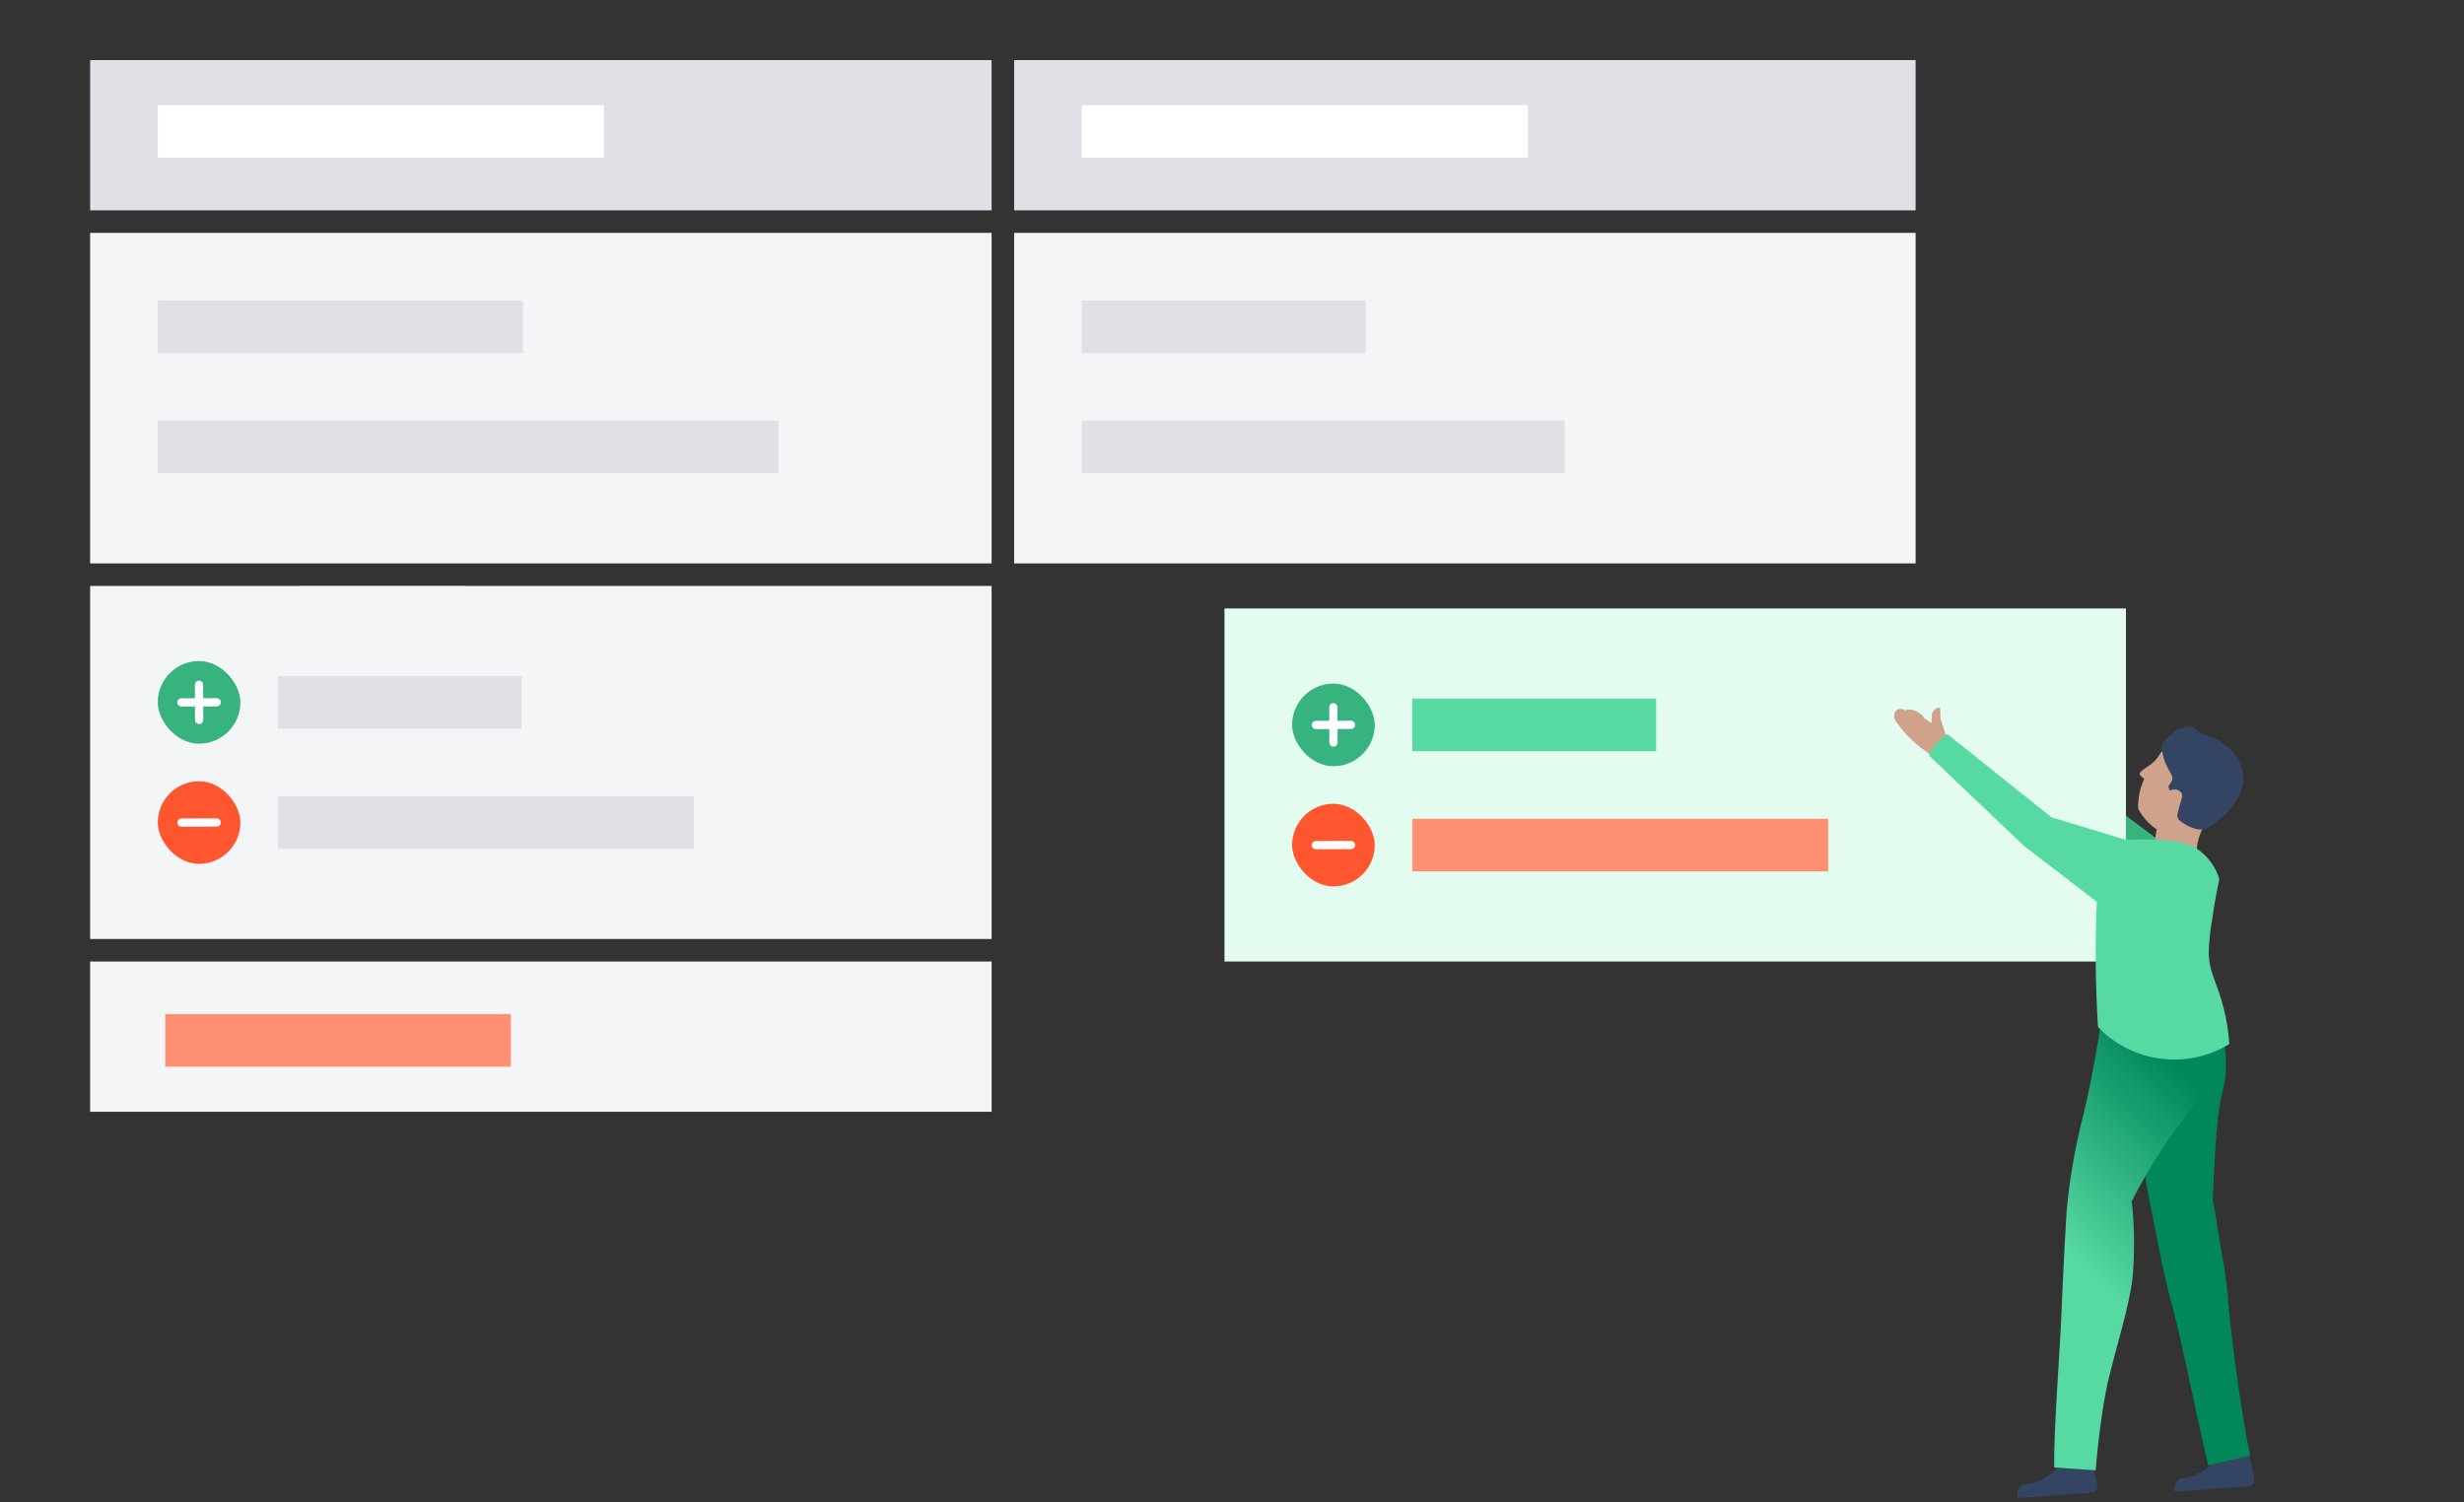 <svg xmlns="http://www.w3.org/2000/svg" width="328" height="200" viewBox="0 0 328 200">
  <rect x="0" y="0" width="328" height="200" fill="#333333" stroke="none"/>
  <defs>
    <linearGradient id="decision-step3-a" x1="21.769%" x2="70.644%" y1="12.07%" y2="52.868%">
      <stop offset="0%" stop-color="#00875A"/>
      <stop offset="100%" stop-color="#57D9A3"/>
    </linearGradient>
  </defs>
  <g fill="none" fill-rule="evenodd">
    <rect width="120" height="44" x="12" y="31" fill="#F4F5F7"/>
    <rect width="21" height="12" x="40.5" y="78.5" fill="#D8D8D8" stroke="#979797"/>
    <rect width="120" height="20" x="12" y="8" fill="#DFE1E6" transform="matrix(1 0 0 -1 0 36)"/>
    <rect width="48.6" height="7" x="21" y="40" fill="#DFE1E6"/>
    <rect width="82.636" height="7" x="21" y="56" fill="#DFE1E6"/>
    <rect width="120" height="20" x="12" y="128" fill="#F4F5F7"/>
    <rect width="59.4" height="7" x="21" y="14" fill="#FFF"/>
    <rect width="46" height="7" x="22" y="135" fill="#FF8F73"/>
    <rect width="120" height="44" x="135" y="31" fill="#F4F5F7"/>
    <rect width="120" height="20" x="135" y="8" fill="#DFE1E6" transform="matrix(1 0 0 -1 0 36)"/>
    <g transform="matrix(-1 0 0 1 293 87)">
      <path fill="#CEA28B" fill-rule="nonzero" d="M23.487,7.629 C23.953,7.084 24.381,6.507 24.769,5.904 C25.643,4.537 26.304,3.046 26.73,1.481 C26.953,0.899 26.672,0.245 26.096,0.007 C25.723,-0.036 25.356,0.128 25.138,0.434 C24.943,0.433 24.749,0.463 24.563,0.523 C23.816,0.865 23.271,1.535 23.088,2.336 L22.44,3.177 L22.101,2.307 C21.983,2.013 21.748,1.783 21.452,1.673 C21.209,1.584 20.943,1.584 20.7,1.673 L21.142,3.014 L21.29,6.568 L23.487,7.629 Z"/>
      <path fill="#36B37E" d="M1.0906831e-12,29.081 L11.928,20.132 L21.01,5.241 C22.241,5.504 23.362,6.136 24.224,7.054 L16.572,22.432 L6.531,38.207 C5.745,36.979 4.91,35.725 4.025,34.448 C2.683,32.531 1.327,30.718 1.0906831e-12,29.081 Z"/>
    </g>
    <rect width="37.8" height="7" x="144" y="40" fill="#DFE1E6"/>
    <rect width="64.273" height="7" x="144" y="56" fill="#DFE1E6"/>
    <rect width="120" height="47" x="163" y="81" fill="#E3FCEF"/>
    <rect width="32.455" height="7" x="188" y="93" fill="#57D9A3"/>
    <rect width="55.364" height="7" x="188" y="109" fill="#FF8F73"/>
    <rect width="59.4" height="7" x="144" y="14" fill="#FFF"/>
    <rect width="11" height="11" fill="#36B37E" rx="5.5" transform="translate(172 91)"/>
    <g transform="translate(172 107)">
      <rect width="11" height="11" fill="#FF5630" rx="5.5"/>
      <path fill="#FFF" stroke="#FFF" stroke-width=".8" d="M5.649,5.352 L5.352,5.351 L3.149,5.344 C3.067,5.344 3,5.41 3,5.492 C3,5.574 3.066,5.641 3.148,5.641 L5.351,5.648 L5.648,5.649 L7.851,5.656 C7.933,5.656 8,5.59 8,5.508 C8,5.426 7.934,5.359 7.852,5.359 L5.649,5.352 Z" transform="matrix(1 0 0 -1 0 11)"/>
    </g>
    <path fill="#FFF" stroke="#FFF" stroke-width=".8" d="M179.852,96.359 L177.649,96.352 L177.656,94.149 C177.656,94.067 177.59,94 177.508,94 L177.507,94 C177.426,94 177.359,94.066 177.359,94.148 L177.352,96.351 L175.149,96.344 L175.148,96.344 C175.067,96.344 175,96.41 175,96.492 C175,96.574 175.066,96.641 175.148,96.641 L177.351,96.648 L177.344,98.851 C177.344,98.933 177.41,99 177.492,99 L177.493,99 C177.574,99 177.641,98.934 177.641,98.852 L177.648,96.649 L179.851,96.656 L179.852,96.656 C179.933,96.656 180,96.59 180,96.508 C180,96.426 179.934,96.359 179.852,96.359" transform="matrix(1 0 0 -1 0 193)"/>
    <rect width="120" height="47" x="12" y="78" fill="#F4F5F7"/>
    <rect width="32.455" height="7" x="37" y="90" fill="#DFE1E6"/>
    <rect width="55.364" height="7" x="37" y="106" fill="#DFE1E6"/>
    <rect width="11" height="11" fill="#36B37E" rx="5.5" transform="translate(21 88)"/>
    <g transform="translate(21 104)">
      <rect width="11" height="11" fill="#FF5630" rx="5.5"/>
      <path fill="#FFF" stroke="#FFF" stroke-width=".8" d="M5.649,5.352 L5.352,5.351 L3.149,5.344 C3.067,5.344 3,5.41 3,5.492 C3,5.574 3.066,5.641 3.148,5.641 L5.351,5.648 L5.648,5.649 L7.851,5.656 C7.933,5.656 8,5.59 8,5.508 C8,5.426 7.934,5.359 7.852,5.359 L5.649,5.352 Z" transform="matrix(1 0 0 -1 0 11)"/>
    </g>
    <path fill="#FFF" stroke="#FFF" stroke-width=".8" d="M28.852,93.359 L26.649,93.352 L26.656,91.149 C26.656,91.067 26.59,91 26.508,91 L26.507,91 C26.426,91 26.359,91.066 26.359,91.148 L26.352,93.351 L24.149,93.344 L24.148,93.344 C24.067,93.344 24,93.41 24,93.492 C24,93.574 24.066,93.641 24.148,93.641 L26.351,93.648 L26.344,95.851 C26.344,95.933 26.41,96 26.492,96 L26.493,96 C26.574,96 26.641,95.934 26.641,95.852 L26.648,93.649 L28.851,93.656 L28.852,93.656 C28.933,93.656 29,93.59 29,93.508 C29,93.426 28.934,93.359 28.852,93.359" transform="matrix(1 0 0 -1 0 187)"/>
    <g transform="matrix(-1 0 0 1 321 85)">
      <g fill-rule="nonzero" transform="rotate(20 20.657 123.583)">
        <path fill="#CEA28B" d="M23.91,7.767 C24.384,7.211 24.82,6.625 25.216,6.01 C26.105,4.619 26.778,3.101 27.212,1.508 C27.439,0.915 27.153,0.249 26.566,0.007 C26.186,-0.037 25.812,0.13 25.591,0.442 C25.392,0.441 25.194,0.471 25.005,0.532 C24.245,0.88 23.69,1.563 23.504,2.378 L22.844,3.234 L22.499,2.348 C22.38,2.05 22.14,1.815 21.838,1.703 C21.591,1.612 21.32,1.612 21.073,1.703 L21.523,3.069 L21.673,6.686 L23.91,7.767 Z"/>
        <path fill="#57D9A3" d="M1.11033505e-12,29.605 L12.142,20.494 L21.388,5.335 C22.641,5.603 23.783,6.247 24.66,7.181 L16.87,22.836 L6.649,38.896 C5.849,37.645 4.998,36.369 4.098,35.068 C2.732,33.117 1.351,31.271 1.11033505e-12,29.605 Z"/>
      </g>
      <path fill="#344563" fill-rule="nonzero" d="M41.917,109.591 C41.917,110.282 41.917,111.092 42.007,111.798 C42.09,112.765 42.225,113.727 42.412,114.679 C42.455,114.893 42.584,115.079 42.769,115.193 C42.954,115.307 43.179,115.338 43.388,115.28 L52.919,112.563 C52.856,112.099 52.613,111.679 52.244,111.392 C51.733,111.047 51.163,111.242 50.457,111.392 C49.047,111.486 47.639,111.184 46.39,110.522 C45.643,110.108 44.993,109.54 44.484,108.856 L41.917,109.591 Z" transform="rotate(20 47.418 112.082)"/>
      <path fill="#344563" fill-rule="nonzero" d="M20.998,108.735 C20.998,109.426 20.998,110.236 21.088,110.942 C21.171,111.909 21.306,112.871 21.494,113.824 C21.536,114.037 21.665,114.223 21.85,114.337 C22.035,114.451 22.26,114.482 22.469,114.424 L32,111.707 C31.937,111.244 31.694,110.823 31.325,110.537 C30.814,110.191 30.244,110.386 29.538,110.537 C28.128,110.63 26.72,110.328 25.471,109.666 C24.724,109.252 24.075,108.685 23.565,108 L20.998,108.735 Z" transform="rotate(20 26.5 111.226)"/>
      <path fill="#00875A" d="M42.476,46.545 C41.608,46.65 40.759,46.878 39.954,47.221 C36.547,48.721 34.836,51.903 33.215,55.07 L32.93,55.626 C32.175,57.199 31.692,58.889 31.504,60.624 C31.309,62.125 30.378,65.727 27.316,74.132 C26.536,75.138 24.633,78.556 23.372,80.523 C22.169,82.404 21.077,84.354 20.1,86.361 C17.79,90.886 12.847,99.48 10.008,103.693 C11.771,104.93 13.093,105.858 13.974,106.477 C14.134,106.589 14.373,106.756 14.691,106.98 C18.699,101.337 24.392,92.65 26.689,89.648 C30.231,84.98 32.089,81.847 34.236,78.635 C36.607,75.093 38.153,72.331 41.125,66.943 C42.851,63.836 45.087,59.678 47.609,54.71 C46.413,54.346 45.329,53.685 44.457,52.789 C42.929,51.09 42.207,48.815 42.476,46.545 Z" transform="rotate(-22 28.809 76.763)"/>
      <g fill-rule="nonzero" transform="translate(22.378 11.712)">
        <path fill="#CEA28B" d="M13.794,6.373 C13.731,6.499 13.643,6.608 13.536,6.694 C13.43,6.8 13.311,6.89 13.182,6.964 C13.759,8.197 14.041,9.559 14.003,10.933 C13.715,11.477 13.364,11.982 12.957,12.435 C12.062,13.488 10.876,14.221 9.564,14.529 C8.166,14.743 6.741,14.445 5.528,13.685 C4.772,13.28 0.816,11.135 1.009,7.285 C1.344,3.932 4.021,1.375 7.232,1.342 C8.435,1.407 9.576,1.922 10.449,2.794 C11.269,3.722 11.285,4.297 12.443,5.141 C13.054,5.546 13.89,6.053 13.794,6.373 Z"/>
        <path fill="#CEA28B" d="M3.871,11.608 C5.537,13.083 6.404,15.325 6.187,17.602 C7.527,18.098 8.998,18.026 10.288,17.4 C10.906,17.077 11.454,16.623 11.896,16.066 L11.317,12.233 L3.871,11.608 Z"/>
        <path fill="#344563" d="M8.209,9.577 L8.755,11.582 C8.852,11.93 8.735,12.302 8.456,12.532 C8.162,12.775 7.843,12.988 7.504,13.165 C7.027,13.416 6.517,13.6 5.989,13.71 L5.672,13.71 C5.342,13.792 4.992,13.721 4.72,13.516 L3.963,12.971 L3.963,12.971 C2.826,12.226 1.855,11.257 1.108,10.122 L0.809,9.648 C0.357,8.944 0.085,8.141 0.016,7.309 L0.016,7.309 C-0.077,6.142 0.241,4.979 0.915,4.02 L0.915,4.02 C1.807,2.775 3.053,1.826 4.491,1.295 L5.443,0.943 C5.798,0.831 6.119,0.631 6.377,0.363 C6.659,0.048 7.099,-0.075 7.504,0.046 L8.773,0.415 C8.945,0.465 9.102,0.555 9.231,0.679 L10.623,2.051 C10.854,2.274 10.953,2.599 10.887,2.912 L10.693,3.827 C10.574,4.373 10.378,4.9 10.112,5.392 L9.566,6.412 C9.388,6.704 9.388,7.07 9.566,7.362 L9.971,7.959 L9.812,8.505 L9.407,8.417 C8.919,8.286 8.405,8.513 8.174,8.962 L8.174,8.962 C8.112,9.165 8.125,9.383 8.209,9.577 L8.209,9.577 Z"/>
      </g>
      <path fill="url(#decision-step3-a)" fill-rule="nonzero" d="M19.329,53.164 C18.233,58.342 22.015,62.92 22.856,63.94 C24.807,66.312 25.858,66.222 30.165,69.839 C32.212,71.529 34.161,73.333 36.004,75.242 C36.431,77.956 37.798,82.551 38.896,85.069 C40.532,88.792 43.612,93.095 46.013,97.237 C47.658,100.081 49.858,105.023 51.051,108.084 L56.214,106.103 C54.818,101.195 50.903,91.418 49.072,86.135 C47.331,81.152 44.904,74.552 44.679,73.997 C43.003,69.897 40.996,65.942 38.676,62.169 C37.295,59.798 35.374,56.331 33.182,51.783 C31.627,52.414 29.968,52.75 28.289,52.774 C25.481,52.782 22.735,51.945 20.409,50.372 C19.903,51.239 19.539,52.182 19.329,53.164 Z" transform="rotate(17 37.673 79.228)"/>
      <path fill="#57D9A3" d="M28.273,28.178 C29.539,27.371 31.004,26.93 32.506,26.903 C35.448,26.618 38.414,26.714 41.331,27.188 C41.561,29.659 41.741,32.221 41.871,34.872 C42.124,40.485 42.074,46.106 41.721,51.713 C37.154,56.493 29.87,57.437 24.236,53.979 C24.342,52.462 24.573,50.956 24.926,49.476 C25.812,45.769 26.847,44.809 26.982,41.972 C26.953,40.461 26.803,38.955 26.532,37.469 C26.217,35.188 25.842,33.312 25.571,32.021 C26.038,30.484 26.985,29.137 28.273,28.178 Z"/>
    </g>
  </g>
</svg>
